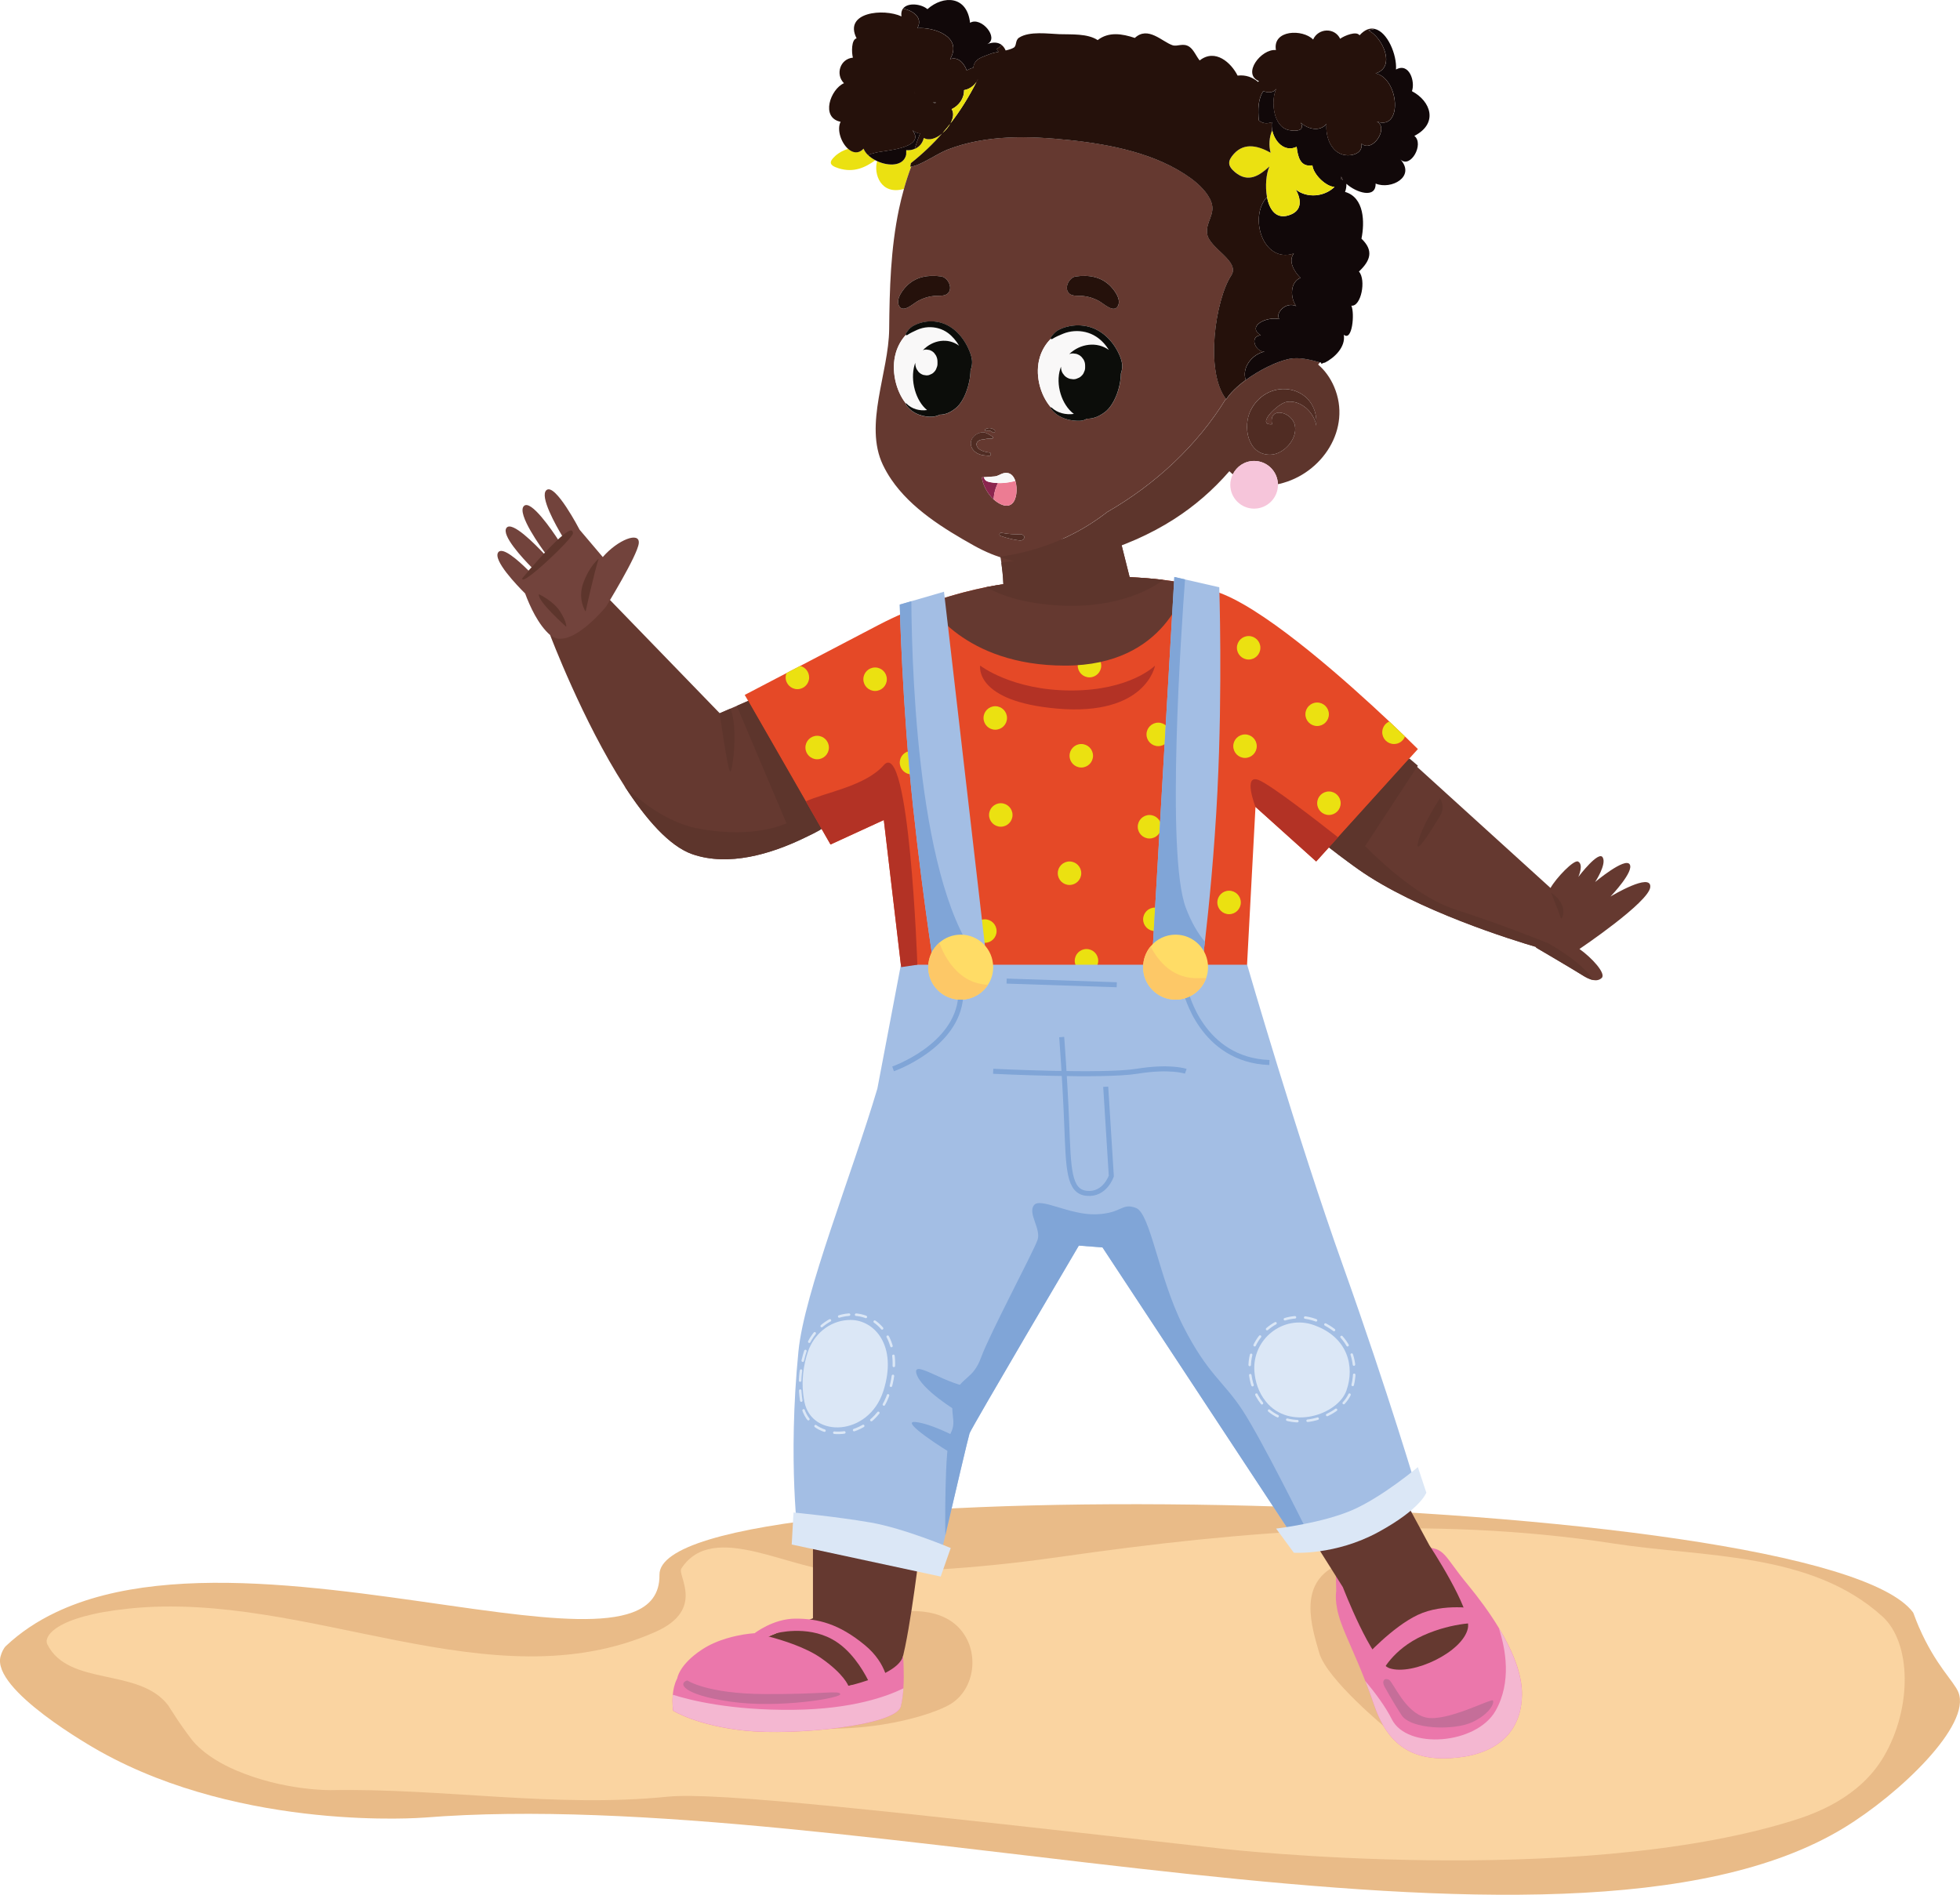 <svg width="390" height="377" viewBox="0 0 390 377" fill="none" xmlns="http://www.w3.org/2000/svg">
<g clip-path="url(#clip0_8_1882)">
<path d="M84.312 361.653C84.312 361.653 48.618 364.521 19.917 348.49C18.477 347.689 -1.739 336.237 0.116 329.554C0.32 328.811 0.706 327.945 1.193 327.493C4.09 324.763 7.408 322.572 11.047 320.839C34.886 309.438 72.72 317.454 99.558 320.839C110.895 322.266 120.275 322.878 125.813 320.839C129.314 319.55 131.271 317.213 131.22 313.348C130.893 291.288 362.413 296.261 380.671 320.839C380.751 320.948 381.137 322.142 381.813 323.708C385.161 331.417 388.77 334.475 389.68 336.718C392.321 343.219 377.956 356.986 366.83 363.735C310.724 397.764 169.701 354.795 84.312 361.66V361.653Z" fill="#E9BB88"/>
<path d="M356.445 362.345C313.089 375.719 243.578 367.885 243.578 367.885C176.236 360.299 142.565 356.506 132.785 357.496C110.582 359.746 88.162 355.778 65.85 356.185C65.85 356.185 56.477 356.36 46.843 352.196C41.094 349.713 38.714 346.845 38.248 346.255C37.863 345.767 36.662 344.18 35.323 342.193C34.275 340.635 33.591 339.477 33.467 339.317C27.653 331.702 13.623 335.655 9.402 327.144C8.674 325.673 10.894 321.574 25.724 320.053C61.302 316.391 97.636 339.157 130.354 324.734C140.469 320.279 134.699 313.435 135.572 312.095C141.961 302.311 157.476 312.722 168.326 312.802C182.531 312.896 196.816 311.804 210.853 309.788C247.289 304.56 284.366 301.444 320.999 307.108C339.221 309.919 360.375 308.739 374.587 321.655C380.322 326.867 380.518 339.819 374.849 349.48C370.024 357.7 361.226 360.874 356.453 362.345H356.445Z" fill="#FAD4A1"/>
<path d="M275.947 343.962C275.947 343.962 264.041 334.213 262.498 328.877C260.956 323.54 258.314 315.233 265.795 311.535C273.276 307.836 289.511 327.748 289.511 327.748C289.511 327.748 300.47 354.212 275.947 343.962Z" fill="#E9BB88"/>
<path d="M145.556 340.27C145.556 340.27 166.987 323.962 172.736 322.062C178.485 320.162 186.555 319.354 190.827 323.911C195.098 328.469 194.014 336.07 189.175 339.04C184.335 342.01 163.712 347.747 145.556 340.263V340.27Z" fill="#E9BB88"/>
<path d="M302.835 337.264C302.719 344.515 298.011 348.862 290.035 349.706C282.059 350.551 276.507 348.141 273.487 339.441C272.846 337.57 272.235 335.932 271.66 334.461C269.564 329.081 267.971 326.016 266.843 322.892C265.395 318.903 265.882 316.609 265.882 316.609L265.81 313.588C265.81 313.588 278.683 307.902 283.158 307.902C287.633 307.902 287.139 309.358 292.036 315.277C294.081 317.752 296.33 320.752 298.243 323.919C300.907 328.316 302.908 333.056 302.843 337.264H302.835Z" fill="#EB77AB"/>
<path d="M161.762 305.485V321.982L146.728 328.141L165.932 335.815C165.932 335.815 177.168 334.665 178.798 332.131C180.428 329.59 182.785 310.203 182.785 310.203L161.769 305.492L161.762 305.485Z" fill="#653930"/>
<path d="M179.693 329.43C179.416 330.791 177.932 331.942 176.149 332.866C175.53 331.199 174.351 329.197 172.081 327.326C166.914 323.06 162.744 322.062 158.305 322.062C153.866 322.062 150.177 324.945 150.155 324.967C150.155 324.967 148.656 325.033 146.604 325.477C145.971 325.615 145.287 325.783 144.574 326.001C142.965 326.481 141.219 327.195 139.647 328.236C135.113 331.228 134.757 333.944 134.757 333.944L134.706 334.046C134.196 335.043 133.964 336.186 133.869 337.22C133.709 338.945 133.934 340.387 133.934 340.387C133.934 340.387 138.643 343.372 148.343 344.369C158.029 345.367 178.23 343.372 179.227 339.564C179.511 338.487 179.664 337.213 179.751 335.939C179.962 332.699 179.685 329.445 179.685 329.445L179.693 329.43ZM168.806 335.436C168.806 335.436 168.013 333.128 163.305 329.86C160.292 327.777 155.78 326.358 152.906 325.608L154.463 324.967C154.463 324.967 160.408 323.336 165.561 326.154C169.214 328.134 171.63 332.124 172.736 334.308C170.604 335.043 168.806 335.444 168.806 335.444V335.436Z" fill="#EB77AB"/>
<path d="M259.777 304.029L267.207 315.809C267.207 315.809 272.963 330.784 276.507 331.942C281.113 333.442 291.097 328.709 292.08 323.97C292.851 320.235 284.417 307.472 284.417 307.472L278.435 296.414L259.777 304.029Z" fill="#653930"/>
<path d="M271.551 329.772C271.551 329.772 276.994 323.73 282.125 321.312C287.255 318.895 293.775 320.104 293.775 320.104L294.743 322.885C294.743 322.885 289.307 322.645 283.151 325.426C276.994 328.207 274.935 332.794 274.935 332.794L271.551 329.772Z" fill="#EB77AB"/>
<path d="M314.26 188.81C316.669 190.491 319.66 193.717 318.699 194.597C318.234 195.02 317.659 195.122 317.011 195.005C316.327 194.881 315.556 194.488 314.755 193.971C313.191 192.974 305.644 188.547 305.644 188.547L305.688 188.431C301.183 187.113 281.885 181.165 270.314 172.997C268.859 171.97 267.512 170.98 266.283 170.048H266.275C256.357 162.506 253.38 157.955 253.38 157.955L275.735 146.918L308.519 176.68C309.661 174.664 313.154 171.024 313.991 171.417C315.148 171.97 314.144 174.285 314.057 174.482C314.268 174.205 318.073 169.247 318.896 170.579C319.747 171.948 317.397 175.494 317.397 175.494C317.397 175.494 323.335 170.521 324.274 171.977C325.183 173.39 320.715 178.107 320.46 178.384C320.781 178.187 328.574 173.543 328.371 176.484C328.174 179.476 314.268 188.831 314.268 188.831L314.26 188.81Z" fill="#653930"/>
<path d="M169.221 161.246C169.221 161.246 165.342 164.18 159.804 166.837C153.502 169.851 145.068 172.48 137.791 169.968C133.192 168.388 128.484 162.928 124.256 156.39C115.931 143.489 109.469 126.358 109.469 126.358L120.596 118.576L143.213 141.917L154.048 137.206L169.228 161.246H169.221Z" fill="#653930"/>
<path d="M282.125 149.051L266.239 166.604L261.894 171.409L249.815 160.547L247.369 206.348H180.952L179.314 192.435L175.865 163.161L165.262 168.031L160.343 159.455L148.183 138.269C148.183 138.269 151.523 136.529 156.501 133.923C157.352 133.464 158.262 132.991 159.208 132.51C159.208 132.51 159.208 132.503 159.215 132.51C163.8 130.101 169.33 127.21 174.817 124.349C178.259 122.558 181.614 121.146 184.707 120.046C184.707 120.046 184.743 120.032 184.816 120.003C184.881 119.981 184.939 119.952 185.005 119.937C185.049 119.93 185.092 119.915 185.129 119.893C185.231 119.85 185.332 119.821 185.427 119.784C185.565 119.741 185.711 119.682 185.893 119.631C194.058 116.843 200.09 116.195 200.09 116.195C200.09 116.195 220.401 112.999 236.032 116.1C238.732 116.632 241.293 117.36 243.585 118.314C253.082 122.289 268.255 135.845 276.449 143.562C277.657 144.698 278.704 145.702 279.57 146.54C281.193 148.105 282.139 149.051 282.139 149.051H282.125Z" fill="#E54927"/>
<path d="M161.005 134.782C161.005 136.078 159.957 137.126 158.669 137.126C157.381 137.126 156.326 136.078 156.326 134.782C156.326 134.476 156.384 134.192 156.493 133.915C157.345 133.457 158.254 132.983 159.2 132.503C159.2 132.503 159.2 132.496 159.208 132.503C160.234 132.743 160.998 133.668 160.998 134.782H161.005Z" fill="#EBE111"/>
<path d="M164.935 148.738C164.935 150.034 163.887 151.075 162.599 151.075C161.311 151.075 160.263 150.027 160.263 148.738C160.263 147.45 161.311 146.401 162.599 146.401C163.887 146.401 164.935 147.45 164.935 148.738Z" fill="#EBE111"/>
<path d="M174.126 137.483C175.416 137.483 176.462 136.437 176.462 135.146C176.462 133.855 175.416 132.809 174.126 132.809C172.836 132.809 171.79 133.855 171.79 135.146C171.79 136.437 172.836 137.483 174.126 137.483Z" fill="#EBE111"/>
<path d="M181.374 154.075C182.664 154.075 183.71 153.029 183.71 151.738C183.71 150.447 182.664 149.401 181.374 149.401C180.084 149.401 179.038 150.447 179.038 151.738C179.038 153.029 180.084 154.075 181.374 154.075Z" fill="#EBE111"/>
<path d="M198.038 145.193C199.328 145.193 200.374 144.146 200.374 142.856C200.374 141.565 199.328 140.519 198.038 140.519C196.748 140.519 195.702 141.565 195.702 142.856C195.702 144.146 196.748 145.193 198.038 145.193Z" fill="#EBE111"/>
<path d="M201.473 162.156C201.473 163.452 200.425 164.493 199.137 164.493C197.849 164.493 196.801 163.445 196.801 162.156C196.801 160.867 197.849 159.819 199.137 159.819C200.425 159.819 201.473 160.867 201.473 162.156Z" fill="#EBE111"/>
<path d="M215.154 152.713C216.444 152.713 217.49 151.667 217.49 150.376C217.49 149.086 216.444 148.039 215.154 148.039C213.864 148.039 212.818 149.086 212.818 150.376C212.818 151.667 213.864 152.713 215.154 152.713Z" fill="#EBE111"/>
<path d="M216.784 134.775C218.074 134.775 219.12 133.728 219.12 132.438C219.12 131.147 218.074 130.101 216.784 130.101C215.494 130.101 214.448 131.147 214.448 132.438C214.448 133.728 215.494 134.775 216.784 134.775Z" fill="#EBE111"/>
<path d="M232.801 146.125C232.801 147.421 231.753 148.462 230.465 148.462C229.177 148.462 228.129 147.413 228.129 146.125C228.129 144.836 229.177 143.788 230.465 143.788C231.753 143.788 232.801 144.836 232.801 146.125Z" fill="#EBE111"/>
<path d="M231.061 164.5C231.061 165.796 230.014 166.837 228.726 166.837C227.437 166.837 226.39 165.789 226.39 164.5C226.39 163.212 227.437 162.163 228.726 162.163C230.014 162.163 231.061 163.212 231.061 164.5Z" fill="#EBE111"/>
<path d="M212.811 176.083C214.101 176.083 215.147 175.037 215.147 173.746C215.147 172.456 214.101 171.409 212.811 171.409C211.52 171.409 210.475 172.456 210.475 173.746C210.475 175.037 211.52 176.083 212.811 176.083Z" fill="#EBE111"/>
<path d="M198.3 185.257C198.3 186.553 197.252 187.594 195.964 187.594C194.676 187.594 193.628 186.545 193.628 185.257C193.628 183.968 194.676 182.92 195.964 182.92C197.252 182.92 198.3 183.968 198.3 185.257Z" fill="#EBE111"/>
<path d="M216.187 193.505C217.477 193.505 218.523 192.459 218.523 191.168C218.523 189.878 217.477 188.831 216.187 188.831C214.897 188.831 213.851 189.878 213.851 191.168C213.851 192.459 214.897 193.505 216.187 193.505Z" fill="#EBE111"/>
<path d="M232.131 182.92C232.131 184.215 231.083 185.257 229.795 185.257C228.507 185.257 227.459 184.208 227.459 182.92C227.459 181.631 228.507 180.583 229.795 180.583C231.083 180.583 232.131 181.631 232.131 182.92Z" fill="#EBE111"/>
<path d="M244.56 181.9C245.851 181.9 246.896 180.854 246.896 179.563C246.896 178.273 245.851 177.226 244.56 177.226C243.27 177.226 242.224 178.273 242.224 179.563C242.224 180.854 243.27 181.9 244.56 181.9Z" fill="#EBE111"/>
<path d="M247.733 150.806C249.023 150.806 250.069 149.76 250.069 148.469C250.069 147.178 249.023 146.132 247.733 146.132C246.443 146.132 245.397 147.178 245.397 148.469C245.397 149.76 246.443 150.806 247.733 150.806Z" fill="#EBE111"/>
<path d="M248.454 131.229C249.744 131.229 250.79 130.183 250.79 128.892C250.79 127.601 249.744 126.555 248.454 126.555C247.164 126.555 246.118 127.601 246.118 128.892C246.118 130.183 247.164 131.229 248.454 131.229Z" fill="#EBE111"/>
<path d="M262.084 144.457C263.374 144.457 264.42 143.411 264.42 142.12C264.42 140.83 263.374 139.783 262.084 139.783C260.794 139.783 259.748 140.83 259.748 142.12C259.748 143.411 260.794 144.457 262.084 144.457Z" fill="#EBE111"/>
<path d="M264.427 162.156C265.717 162.156 266.763 161.11 266.763 159.819C266.763 158.528 265.717 157.482 264.427 157.482C263.137 157.482 262.091 158.528 262.091 159.819C262.091 161.11 263.137 162.156 264.427 162.156Z" fill="#EBE111"/>
<path d="M279.556 146.54C279.228 147.421 278.384 148.039 277.38 148.039C276.085 148.039 275.037 146.991 275.037 145.695C275.037 144.749 275.612 143.919 276.434 143.562C277.642 144.698 278.69 145.702 279.556 146.54Z" fill="#EBE111"/>
<path d="M236.024 116.093C235.923 116.552 232.255 132.438 211.945 132.438C191.634 132.438 184.707 120.039 184.707 120.039C184.707 120.039 184.743 120.024 184.816 119.995C184.859 119.981 184.925 119.959 185.005 119.93C185.049 119.923 185.092 119.908 185.129 119.886C185.216 119.85 185.318 119.821 185.427 119.777C185.565 119.733 185.711 119.675 185.893 119.624C190.084 118.197 193.708 117.331 196.241 116.821C197.893 116.493 199.072 116.319 199.654 116.246C199.588 114.564 199.406 113.079 199.253 111.965C199.064 110.669 198.89 109.876 198.89 109.876C198.89 109.876 222.256 104.073 222.838 106.971C222.904 107.298 223.028 107.801 223.166 108.427C223.544 109.992 224.141 112.351 224.774 114.841C226.986 114.935 229.22 115.103 231.411 115.372C232.975 115.562 234.525 115.795 236.017 116.093H236.024Z" fill="#653930"/>
<path d="M231.411 115.38C230.836 115.853 223.821 121.451 209.827 120.41C203.227 119.922 198.941 118.372 196.233 116.821C197.885 116.493 199.064 116.319 199.646 116.246C199.581 114.564 199.399 113.079 199.246 111.965L223.166 108.427C223.544 109.992 224.141 112.351 224.774 114.841C226.986 114.935 229.22 115.103 231.411 115.372V115.38Z" fill="#5D352C"/>
<path d="M282.125 297.142L258.78 308.018L256.844 305.084L219.375 248.203L214.666 247.839C214.666 247.839 193.286 284.095 192.922 285.187C192.682 285.901 189.946 297.564 188.098 305.485C187.137 309.62 186.409 312.736 186.409 312.736L158.873 306.57C158.873 306.57 156.69 290.982 158.873 268.872C160.015 257.223 169.534 233.598 174.577 216.606L179.263 191.955H248.155C248.155 191.955 258.154 226.456 267.221 251.836C276.274 277.215 282.147 297.149 282.147 297.149L282.125 297.142Z" fill="#A3BEE4"/>
<path d="M196.663 194.001L186.278 195.209C186.278 195.209 183.862 180.714 181.687 160.547C179.511 140.381 179.03 120.294 179.03 120.294L181.337 119.624L187.836 117.739L196.539 192.952L196.656 194.001H196.663Z" fill="#A3BEE4"/>
<path d="M242.261 157.198C241.635 169.669 240.522 180.728 239.75 187.397C239.277 191.562 238.935 194 238.935 194L232.568 194.117L229.053 194.182L229.169 192.18L233.667 114.804L235.799 115.292L242.61 116.85C242.61 116.85 243.272 136.937 242.254 157.198H242.261Z" fill="#A3BEE4"/>
<path d="M119.941 110.837L115.327 105.398C115.327 105.398 110.488 96.057 108.741 97.513C107.286 98.715 110.692 104.685 111.899 106.694L111.128 107.48C109.898 105.602 105.641 99.326 104.251 100.68C102.723 102.173 107.897 109.249 108.545 110.116L108.363 110.298C106.551 108.354 101.857 103.563 100.78 105.034C99.718 106.476 103.96 111.04 105.801 112.911L105.175 113.545C103.021 111.397 99.987 108.747 99.143 109.89C98.015 111.426 102.883 116.486 104.491 118.088C105.445 120.665 107.126 124.342 109.469 126.358C113.333 129.678 120.581 120.709 120.581 120.709C120.581 120.709 126.832 110.56 127.101 108.114C127.371 105.668 122.932 107.386 119.948 110.829L119.941 110.837Z" fill="#72433C"/>
<path d="M143.205 141.924C143.205 141.924 144.85 153.798 145.33 153.543C145.811 153.289 146.902 144.669 145.33 140.999L143.205 141.924Z" fill="#5D352C"/>
<path d="M286.527 158.836C286.527 158.836 282.787 164.435 282.125 167.798C281.63 170.274 284.846 165.163 286.571 162.302C287.219 161.231 287.197 159.892 286.527 158.836Z" fill="#5D352C"/>
<path d="M119.126 111.172C119.126 111.172 117.372 112.504 116.106 115.882C114.839 119.267 116.528 121.685 116.528 121.685C116.528 121.685 118.216 113.887 119.126 111.172Z" fill="#5D352C"/>
<path d="M103.909 115.096C103.909 115.096 106.507 111.892 109.462 108.871C112.423 105.85 114.01 104.794 114.003 106.119C114.003 107.087 103.72 116.901 103.902 115.088L103.909 115.096Z" fill="#5D352C"/>
<path d="M107.228 118.241C107.228 118.241 110.066 119.508 111.456 121.684C112.846 123.861 112.664 124.706 112.664 124.706C112.664 124.706 106.864 119.573 107.228 118.241Z" fill="#5D352C"/>
<path d="M163.472 164.923L148.86 139.463L146.604 140.446L156.501 163.823C154.077 164.857 148.452 166.517 139.341 164.944C133.374 163.911 128.12 160.096 124.249 156.39C128.477 162.928 133.185 168.381 137.784 169.968C144.945 172.436 153.226 169.932 159.484 166.983C160.976 166.299 163.166 165.265 163.465 164.923H163.472Z" fill="#5D352C"/>
<path d="M308.148 187.725C308.148 187.725 299.328 184.099 289.547 180.961C282.649 178.741 275.335 172.086 271.624 168.352L282.125 152.349L280.444 150.915L264.434 168.606L266.232 169.961C266.232 169.961 266.246 169.99 266.275 170.026H266.283C267.119 170.667 268.022 171.337 268.953 172.014L269.135 172.152C269.528 172.429 269.907 172.705 270.307 172.989C281.885 181.158 301.176 187.106 305.681 188.424L305.637 188.54C305.637 188.54 313.19 192.967 314.748 193.964C315.548 194.481 316.32 194.867 317.004 194.998C314.981 191.51 308.14 187.725 308.14 187.725H308.148Z" fill="#5D352C"/>
<path d="M308.635 177.627C308.635 177.627 310.447 182.097 310.571 182.701C310.694 183.306 312.441 180.161 308.635 177.627Z" fill="#5D352C"/>
<path d="M182.538 191.955L179.307 192.435L175.858 163.161L165.255 168.031L160.336 159.455C164.149 157.671 172.154 156.448 175.836 152.255C180.952 146.409 182.538 191.955 182.538 191.955Z" fill="#B33225"/>
<path d="M266.239 166.604L261.894 171.409L249.815 160.547C249.815 160.547 247.217 153.893 250.484 155.218C252.929 156.222 261.924 163.197 266.246 166.604H266.239Z" fill="#B33225"/>
<path d="M195.04 132.438C195.04 132.438 201.378 137.388 213.16 137.388C224.942 137.388 229.824 132.438 229.824 132.438C229.824 132.438 228.071 142.528 210.358 140.992C193.781 139.558 195.033 132.438 195.033 132.438H195.04Z" fill="#B33225"/>
<path d="M168.559 262.662C164.949 262.931 161.944 265.508 160.772 268.93C159.979 271.245 159.244 274.827 160.066 278.948C161.515 286.199 172.867 285.835 175.77 276.771C178.667 267.707 173.958 262.633 169.25 262.633C169.017 262.633 168.784 262.64 168.559 262.654V262.662Z" fill="#DBE7F6"/>
<path d="M168.944 261.577C164.971 261.868 161.653 264.715 160.365 268.486C159.492 271.042 158.684 274.98 159.586 279.523C161.18 287.51 173.689 287.109 176.884 277.128C180.078 267.146 174.89 261.555 169.701 261.555C169.439 261.555 169.185 261.562 168.944 261.584V261.577Z" stroke="#DBE7F6" stroke-width="0.5" stroke-linecap="round" stroke-linejoin="round" stroke-dasharray="2 2"/>
<path d="M177.706 212.675C177.706 212.675 190.368 208.263 191.161 198.354" stroke="#80A5D7" stroke-miterlimit="10"/>
<path d="M196.663 194L186.278 195.209C186.278 195.209 183.862 180.714 181.687 160.547C179.511 140.38 179.03 120.294 179.03 120.294L181.337 119.624C181.461 136.027 183.076 180.372 196.539 192.952L196.656 194H196.663Z" fill="#80A5D7"/>
<path d="M239.75 187.39C239.277 191.554 238.935 193.993 238.935 193.993L232.568 194.11L229.169 192.173L233.667 114.797L235.799 115.285C235.071 124.939 231.978 169.997 235.937 180.568C237.051 183.553 238.39 185.759 239.75 187.383V187.39Z" fill="#80A5D7"/>
<path d="M235.937 197.269C235.937 197.269 239.059 210.927 252.587 211.408" stroke="#80A5D7" stroke-miterlimit="10"/>
<path d="M259.77 304.029L256.844 305.084L219.375 248.203L214.666 247.839C214.666 247.839 193.286 284.095 192.922 285.187C192.682 285.901 189.946 297.564 188.098 305.485C188.098 305.485 187.85 287.655 189.189 285.114C190.514 282.574 188.702 281.125 189.968 277.499C191.234 273.874 193.592 274.594 195.229 270.066C196.859 265.537 205.737 248.858 206.458 246.689C207.185 244.512 204.471 241.432 205.737 239.801C207.004 238.171 212.796 241.789 218.057 241.614C223.311 241.439 223.13 239.255 226.033 240.347C228.937 241.439 230.559 254.304 235.45 263.914C240.347 273.517 243.425 274.784 247.224 280.586C251.03 286.388 259.777 304.036 259.777 304.036L259.77 304.029Z" fill="#80A5D7"/>
<path d="M190.688 286.141C190.688 286.141 185.376 283.243 182.116 282.937C178.856 282.632 188.338 288.674 189.546 289.279C190.754 289.883 191.052 289.337 190.696 286.134L190.688 286.141Z" fill="#80A5D7"/>
<path d="M190.834 281.008C190.506 280.884 183.258 276.465 182.356 273.327C181.454 270.189 188.833 275.992 193.526 275.926C198.22 275.868 190.834 281.001 190.834 281.001V281.008Z" fill="#80A5D7"/>
<path d="M261.451 263.659C255.36 261.489 249.094 266.455 249.603 272.905C249.764 274.893 250.382 276.975 251.859 278.839C256.568 284.758 266.232 281.496 267.92 276.662C269.608 271.828 268.16 266.149 261.64 263.732C261.574 263.71 261.509 263.681 261.443 263.659H261.451Z" fill="#DBE7F6"/>
<path d="M261.683 262.64C255.003 260.266 248.134 265.705 248.687 272.781C248.861 274.958 249.538 277.252 251.161 279.29C256.328 285.784 266.93 282.21 268.779 276.902C270.634 271.602 269.041 265.37 261.887 262.72C261.814 262.691 261.742 262.669 261.676 262.64H261.683Z" stroke="#DBE7F6" stroke-width="0.5" stroke-linecap="round" stroke-linejoin="round" stroke-dasharray="2.04 2.04"/>
<path d="M197.623 192.435C197.623 193.731 197.245 194.932 196.59 195.937C195.44 197.721 193.439 198.9 191.161 198.9C187.596 198.9 184.699 196.01 184.699 192.435C184.699 190.499 185.551 188.766 186.897 187.579C188.039 186.582 189.524 185.97 191.161 185.97C194.727 185.97 197.623 188.861 197.623 192.435Z" fill="#FFDC66"/>
<path d="M240.376 192.435C240.376 193.207 240.238 193.942 239.998 194.627C239.103 197.116 236.716 198.9 233.921 198.9C230.356 198.9 227.459 196.01 227.459 192.435C227.459 190.863 228.027 189.421 228.944 188.307C230.13 186.88 231.92 185.97 233.914 185.97C237.48 185.97 240.376 188.861 240.376 192.435Z" fill="#FFDC66"/>
<path d="M200.294 195.209L222.213 195.937" stroke="#80A5D7" stroke-miterlimit="10"/>
<path d="M211.253 206.348C211.253 206.348 211.886 214.422 212.25 223.486C212.614 232.55 212.614 237.078 216.238 237.442C219.862 237.806 221.128 233.999 221.128 233.999L220.015 216.235" stroke="#80A5D7" stroke-miterlimit="10"/>
<path d="M197.623 213.155C197.623 213.155 219.498 214.24 226.2 213.155C232.903 212.07 235.944 213.155 235.944 213.155" stroke="#80A5D7" stroke-miterlimit="10"/>
<path d="M179.765 335.924C179.678 337.198 179.525 338.48 179.241 339.55C178.245 343.358 158.043 345.352 148.358 344.355C138.657 343.358 133.949 340.373 133.949 340.373C133.949 340.373 133.723 338.931 133.884 337.206C137.282 338.29 145.432 340.343 157.898 340.205C169.709 340.081 176.665 337.468 179.773 335.917L179.765 335.924Z" fill="#F4B7D1"/>
<path d="M302.835 337.264C302.719 344.515 298.011 348.862 290.035 349.706C282.059 350.551 276.507 348.141 273.487 339.441C272.846 337.57 272.235 335.932 271.66 334.461C273.661 336.856 275.699 339.594 276.929 342.062C279.993 348.199 293.783 347.1 297.581 340.402C300.841 334.65 299.575 328.061 298.229 323.919C300.892 328.316 302.893 333.056 302.828 337.264H302.835Z" fill="#F4B7D1"/>
<path d="M157.534 307.32L157.891 300.942C157.891 300.942 166.587 301.786 173.231 302.937C179.875 304.087 189.175 308.011 189.175 308.011L187.181 313.69L157.527 307.312L157.534 307.32Z" fill="#DBE7F6"/>
<path d="M253.919 304.145L257.448 308.95C257.448 308.95 265.693 309.496 274.207 304.873C282.721 300.25 283.813 296.989 283.813 296.989L282.125 291.914C282.125 291.914 275.117 297.826 269.135 300.44C263.153 303.061 253.919 304.145 253.919 304.145Z" fill="#DBE7F6"/>
<path d="M136.758 334.359C136.758 334.359 140.622 337.016 152.222 337.074C163.814 337.133 166.958 336.288 167.198 337.074C167.438 337.861 154.936 339.972 145.338 338.581C135.732 337.191 134.888 334.898 136.765 334.352L136.758 334.359Z" fill="#C56E99"/>
<path d="M275.481 335.567C275.481 335.567 276.987 338.349 278.865 341.246C280.735 344.144 289.431 344.348 292.997 342.644C296.562 340.94 297.407 338.764 297.043 338.341C296.679 337.919 287.801 342.695 283.697 341.727C279.592 340.758 277.235 334.716 276.39 334.235C275.546 333.755 274.862 334.446 275.488 335.567H275.481Z" fill="#C56E99"/>
<path d="M196.59 195.937C195.44 197.721 193.439 198.9 191.161 198.9C187.596 198.9 184.699 196.01 184.699 192.435C184.699 190.499 185.551 188.766 186.897 187.579C187.923 190.346 190.659 195.719 196.583 195.937H196.59Z" fill="#FDC867"/>
<path d="M239.998 194.626C239.103 197.116 236.716 198.9 233.921 198.9C230.356 198.9 227.459 196.01 227.459 192.435C227.459 190.863 228.027 189.421 228.944 188.307C230.479 191.278 233.456 194.932 238.768 194.619C239.248 194.597 239.656 194.597 239.99 194.626H239.998Z" fill="#FDC867"/>
<path d="M180.311 30.76C180.311 30.497 180.319 30.206 180.326 29.879C180.93 29.922 181.497 29.828 182 29.624C182.909 29.245 183.593 28.481 183.819 27.425C184.91 28.051 186.337 27.513 187.508 26.523C185.66 28.641 183.6 30.599 181.272 32.449C181.221 32.689 181.177 32.929 181.134 33.162C181.192 33.162 181.257 33.148 181.315 33.14C180.77 34.604 180.282 36.089 179.86 37.589C175.239 38.906 173.784 34.538 174.533 32.063C176.847 33.133 179.809 33.068 180.304 30.76H180.311Z" fill="#EBE111"/>
<path d="M171.841 29.566C172.023 30.039 172.336 30.476 172.75 30.869C173.151 31.255 173.638 31.597 174.177 31.881C172.241 33.271 169.949 34.444 166.878 33.49C164.877 32.871 164.957 32.165 166.208 31.022C166.965 30.337 167.846 29.886 168.784 29.609C169.701 30.417 170.836 30.636 171.848 29.558L171.841 29.566Z" fill="#EBE111"/>
<path d="M186.089 20.553C185.907 20.487 185.733 20.429 185.594 20.385C185.798 20.385 186.002 20.371 186.213 20.363C186.177 20.422 186.133 20.487 186.096 20.553H186.089Z" fill="#110809"/>
<path d="M198.322 9.734C198.46 9.923 198.569 10.113 198.7 10.309C198.038 10.433 197.398 10.571 196.903 10.782C195.462 11.372 193.861 11.649 193.672 13.491C193.264 13.549 192.828 13.745 192.369 14.022C191.845 12.544 190.616 11.197 189.058 11.773C191.671 7.215 185.674 5.344 182.545 5.599C183.695 3.524 181.745 2.119 179.693 1.704C180.646 0.43 183.368 0.794 184.539 1.82C187.727 -1.005 192.428 -0.859 193.024 4.536C195.229 3.211 198.904 7.594 196.445 8.773C197.674 8.307 198.606 8.431 199.268 8.904C199.05 9.239 198.744 9.523 198.329 9.734H198.322Z" fill="#110809"/>
<path d="M174.169 30.389C175.639 29.937 184.372 29.617 181.577 25.904C182 26.282 182.523 26.479 183.077 26.559C182.669 27.593 182.305 28.619 182 29.624C181.497 29.835 180.93 29.93 180.326 29.879C180.326 30.206 180.311 30.498 180.311 30.76C179.816 33.075 176.855 33.133 174.541 32.063C174.417 32.005 174.293 31.947 174.169 31.881C173.638 31.597 173.143 31.262 172.743 30.869C172.94 30.68 173.485 30.592 174.162 30.389H174.169Z" fill="#110809"/>
<path d="M209.099 112.038C209.354 112.016 209.609 111.994 209.863 111.972C209.609 112.002 209.354 112.023 209.099 112.038Z" fill="#653930"/>
<path d="M198.751 110.778C200.978 111.535 203.183 111.95 205.417 112.082C203.183 111.95 200.971 111.535 198.751 110.778Z" fill="#653930"/>
<path d="M206.691 112.118C206.974 112.118 207.265 112.118 207.549 112.111C207.258 112.111 206.974 112.118 206.691 112.118Z" fill="#653930"/>
<path d="M212.854 111.536C213.065 111.499 213.284 111.456 213.495 111.412C213.276 111.456 213.065 111.492 212.854 111.536Z" fill="#653930"/>
<path d="M210.329 111.921C210.569 111.892 210.809 111.863 211.05 111.834C210.809 111.87 210.569 111.9 210.329 111.921Z" fill="#653930"/>
<path d="M211.573 111.754C211.799 111.718 212.032 111.681 212.265 111.645C212.032 111.681 211.806 111.718 211.573 111.754Z" fill="#653930"/>
<path d="M179.867 37.589C179.496 38.914 179.161 40.253 178.878 41.6C177.218 49.507 177.007 57.457 176.927 65.502C176.84 74.144 171.87 84.467 175.668 92.476C176.156 93.495 176.716 94.47 177.349 95.395C181.272 101.176 187.792 105.202 193.781 108.551C194.931 109.191 196.073 109.745 197.209 110.211C197.725 110.422 198.235 110.604 198.744 110.778C204.944 109.948 210.948 107.946 216.413 104.576C217.781 103.731 219.083 102.821 220.342 101.853C229.89 96.371 238.251 88.595 243.927 79.349C239.729 73.831 241.846 59.641 245.004 54.792C246.845 51.968 240.645 49.427 240.216 46.558C239.852 44.141 241.912 42.663 241.038 40.217C240.369 38.331 238.491 36.569 236.905 35.426C230.137 30.541 221.012 28.736 212.869 27.877C204.726 27.018 196.27 26.763 188.549 29.762C186.489 30.563 183.149 32.951 181.315 33.141C180.77 34.604 180.282 36.089 179.86 37.589H179.867ZM197.907 85.996C197.783 86.112 197.587 86.12 197.463 85.996L197.391 85.93L197.361 85.901H197.347L197.325 85.879L197.289 85.858L197.216 85.814L197.129 85.77L197.092 85.756L196.903 85.705H196.859L196.837 85.69H196.816H196.765H196.583H196.539L196.445 85.712L196.263 85.77C196.168 85.807 196.052 85.734 196.015 85.647C195.979 85.552 196.015 85.435 196.102 85.385C196.364 85.232 196.685 85.159 196.983 85.188C197.325 85.217 197.631 85.341 197.9 85.552C198.031 85.654 198.016 85.887 197.9 85.996H197.907ZM222.445 60.864C221.609 62.422 219.564 60.333 218.574 59.83C217.555 59.313 216.573 58.993 215.43 58.884C214.615 58.811 213.407 58.993 212.782 58.425C211.624 57.377 212.694 55.258 214.026 55.011C216.864 54.61 218.996 55.2 220.583 56.569C221.543 57.406 223.202 59.474 222.453 60.871L222.445 60.864ZM209.114 81.075C206.88 78.526 205.861 74.326 206.931 70.977C207.389 69.535 208.153 68.341 209.099 67.402C209.048 67.336 209.027 67.256 209.077 67.176C209.456 66.645 209.907 66.077 210.482 65.749C211.071 65.407 211.741 65.16 212.396 64.999C213.793 64.65 215.285 64.65 216.682 65.021C219.6 65.793 221.805 68.254 222.897 70.984C223.231 71.828 223.399 72.593 223.26 73.496C223.217 73.787 223.137 74.071 223.042 74.347C222.999 77.325 221.638 80.638 219.92 81.963C218.64 82.946 217.417 83.346 216.304 83.317C216.114 83.412 215.925 83.506 215.721 83.586C215.227 83.775 214.623 83.754 214.091 83.725C212.148 83.63 210.191 82.873 209.063 81.213C209.027 81.155 209.063 81.104 209.107 81.075H209.114ZM199.261 106.01C199.959 106.148 200.658 106.243 201.371 106.286C201.72 106.308 202.077 106.316 202.426 106.316C202.608 106.316 202.79 106.308 202.979 106.301C203.088 106.301 203.198 106.294 203.3 106.323C203.445 106.367 203.547 106.461 203.663 106.556C203.947 106.796 203.794 107.189 203.554 107.379C203.19 107.655 202.696 107.502 202.273 107.444C201.917 107.393 201.553 107.328 201.204 107.247C200.491 107.087 199.785 106.883 199.093 106.629C198.715 106.49 198.86 105.944 199.261 106.024V106.01ZM195.389 94.98C195.52 94.966 195.644 94.958 195.76 94.951C196.67 94.878 197.063 94.878 197.914 94.798C198.555 94.74 199.115 94.296 199.676 94.157C199.945 94.092 200.199 94.077 200.418 94.106C202.033 94.296 202.47 96.676 202.215 98.329C201.735 101.438 199.515 100.965 197.725 99.377C196.495 98.293 195.491 96.327 195.389 94.98ZM193.475 87.226C193.817 86.666 194.414 86.258 195.055 86.098C195.324 86.032 195.608 85.981 195.877 86.047C196.088 86.098 196.299 86.193 196.503 86.287C196.852 86.447 197.179 86.666 197.5 86.884C197.66 86.993 197.616 87.277 197.398 87.27C197.107 87.27 196.816 87.27 196.525 87.292C196.386 87.306 196.335 87.314 196.19 87.343C196.001 87.379 195.819 87.459 195.629 87.467H195.433L195.346 87.474C195.229 87.496 195.12 87.518 195.011 87.561L194.967 87.576L194.814 87.656L194.683 87.736H194.669L194.618 87.794L194.509 87.903C194.509 87.903 194.494 87.918 194.487 87.918C194.487 87.918 194.487 87.918 194.48 87.933L194.392 88.078L194.356 88.144L194.327 88.238V88.267L194.312 88.377C194.312 88.399 194.312 88.486 194.312 88.493L194.349 88.646L194.378 88.748L194.451 88.894L194.538 89.032L194.625 89.148C194.793 89.338 194.953 89.462 195.171 89.578C195.71 89.869 196.335 89.964 196.932 90.066C197.281 90.124 197.201 90.699 196.852 90.685C196.19 90.656 195.491 90.626 194.865 90.386C194.261 90.153 193.708 89.745 193.41 89.156C193.097 88.537 193.097 87.816 193.461 87.226H193.475ZM178.252 70.205C178.674 68.771 179.373 67.577 180.246 66.638C180.195 66.572 180.173 66.485 180.224 66.404C180.566 65.873 180.981 65.298 181.527 64.963C182.08 64.628 182.705 64.373 183.331 64.206C184.641 63.856 186.06 63.871 187.363 64.264C190.143 65.109 192.129 67.657 193.075 70.314C193.374 71.159 193.519 71.916 193.366 72.804C193.315 73.11 193.221 73.408 193.119 73.692C193.046 76.633 191.809 79.873 190.244 81.176C189.095 82.137 187.996 82.538 186.984 82.531C186.366 82.858 185.653 82.967 184.932 82.938C183.069 82.858 181.228 82.065 180.231 80.427C180.195 80.368 180.231 80.317 180.275 80.288C178.215 77.733 177.277 73.539 178.266 70.19L178.252 70.205ZM180.755 56.562C182.334 55.193 184.474 54.603 187.312 55.004C188.643 55.251 189.72 57.37 188.556 58.418C187.923 58.993 186.722 58.804 185.907 58.877C184.765 58.978 183.782 59.306 182.764 59.823C181.774 60.325 179.722 62.415 178.892 60.857C178.143 59.459 179.802 57.391 180.762 56.554L180.755 56.562Z" fill="#653930"/>
<path d="M214.171 111.266C214.361 111.223 214.557 111.186 214.746 111.135C214.55 111.179 214.361 111.223 214.171 111.266Z" fill="#653930"/>
<path d="M215.576 110.939C215.729 110.902 215.882 110.866 216.034 110.822C215.882 110.866 215.729 110.895 215.576 110.939Z" fill="#653930"/>
<path d="M233.63 103.287C237.698 100.673 241.337 97.535 244.619 93.757C244.837 93.983 245.07 94.179 245.303 94.383C246.074 92.811 247.675 91.718 249.545 91.718C252.114 91.718 254.203 93.772 254.275 96.327C254.399 96.305 254.516 96.29 254.639 96.261C263.044 94.296 269.062 85.304 265.446 76.917C264.718 75.221 263.634 73.692 262.28 72.542C262.397 72.396 262.513 72.243 262.629 72.098C260.825 71.595 258.532 70.998 256.575 71.399C254.043 71.916 250.622 73.612 247.893 75.614C246.212 76.852 244.801 78.199 244.007 79.466C243.986 79.436 243.964 79.4 243.935 79.364C238.259 88.61 229.897 96.385 220.35 101.867C219.098 102.836 217.788 103.746 216.42 104.59C210.948 107.961 204.944 109.963 198.751 110.793C200.978 111.55 203.183 111.965 205.417 112.096C205.446 112.096 205.468 112.096 205.497 112.096C205.81 112.111 206.13 112.125 206.443 112.125C206.523 112.125 206.603 112.125 206.683 112.125C206.967 112.125 207.258 112.125 207.542 112.118C207.651 112.118 207.768 112.118 207.877 112.111C208.146 112.103 208.415 112.089 208.685 112.074C208.823 112.067 208.954 112.06 209.092 112.045C209.347 112.023 209.601 112.002 209.856 111.98C210.009 111.965 210.169 111.943 210.329 111.929C210.569 111.9 210.809 111.871 211.05 111.841C211.224 111.82 211.399 111.79 211.574 111.761C211.799 111.725 212.032 111.688 212.265 111.652C212.461 111.616 212.658 111.579 212.854 111.543C213.065 111.506 213.284 111.463 213.495 111.419C213.582 111.405 213.662 111.383 213.749 111.368C213.888 111.339 214.033 111.303 214.171 111.274C214.361 111.23 214.557 111.193 214.746 111.142C215.016 111.077 215.292 111.011 215.569 110.939C215.721 110.902 215.874 110.866 216.027 110.822C216.456 110.706 216.893 110.589 217.337 110.465C223.457 108.704 228.842 106.359 233.63 103.287ZM248.883 81.577C252.42 74.733 262.448 76.677 261.916 84.7C261.545 82.21 258.955 79.509 256.029 79.961C254.297 80.23 249.778 84.642 253.111 84.416C252.362 80.761 257.15 81.875 257.666 84.707C258.169 87.474 255.338 90.474 252.704 90.474C248.148 90.474 247.26 84.729 248.89 81.584L248.883 81.577Z" fill="#5D352C"/>
<path d="M261.916 84.7C261.545 82.21 258.955 79.509 256.029 79.96C254.297 80.23 249.778 84.642 253.111 84.416C252.362 80.761 257.15 81.875 257.666 84.707C258.169 87.474 255.338 90.473 252.704 90.473C248.148 90.473 247.26 84.729 248.89 81.584C252.427 74.74 262.455 76.684 261.924 84.707L261.916 84.7Z" fill="#502C23"/>
<path d="M206.931 70.976C207.389 69.535 208.153 68.341 209.099 67.402C209.165 67.482 209.274 67.525 209.369 67.467C210.038 67.045 210.809 66.71 211.544 66.412C212.243 66.128 212.993 65.96 213.742 65.902C215.285 65.793 216.828 66.142 218.123 66.987C219.156 67.657 220.008 68.588 220.663 69.637C218.305 67.933 214.95 68.348 212.774 70.46C213.014 70.365 213.262 70.321 213.531 70.329C213.742 70.358 213.953 70.387 214.171 70.416C214.579 70.532 214.928 70.736 215.227 71.035C215.35 71.195 215.474 71.355 215.605 71.522C215.823 71.894 215.932 72.302 215.932 72.731V73.073C215.947 73.401 215.874 73.714 215.729 73.998C215.634 74.296 215.467 74.551 215.234 74.769C215.016 75.002 214.761 75.17 214.462 75.265C214.179 75.418 213.866 75.483 213.538 75.468C213.327 75.439 213.116 75.41 212.898 75.381C212.49 75.265 212.141 75.061 211.843 74.762C211.719 74.602 211.595 74.442 211.464 74.274C211.246 73.903 211.137 73.495 211.137 73.066V72.957C211.086 73.095 211.028 73.241 210.984 73.386C209.987 76.51 211.253 80.557 213.691 82.37C212.105 82.567 210.446 82.21 209.252 81.089C209.216 81.052 209.165 81.06 209.128 81.082C206.894 78.534 205.876 74.333 206.945 70.984L206.931 70.976Z" fill="#F9F8F8"/>
<path d="M209.238 81.082C210.431 82.21 212.083 82.567 213.677 82.363C211.246 80.55 209.98 76.502 210.969 73.379C211.013 73.234 211.071 73.088 211.122 72.95V73.059C211.122 73.488 211.231 73.896 211.45 74.267C211.573 74.427 211.697 74.588 211.828 74.755C212.127 75.054 212.483 75.257 212.883 75.374C213.094 75.403 213.305 75.432 213.524 75.461C213.851 75.476 214.164 75.403 214.448 75.257C214.746 75.163 215.001 74.995 215.219 74.762C215.452 74.544 215.62 74.289 215.714 73.991C215.867 73.707 215.932 73.394 215.918 73.066V72.724C215.918 72.294 215.809 71.887 215.59 71.515C215.467 71.355 215.343 71.195 215.212 71.028C214.914 70.729 214.557 70.525 214.157 70.409C213.946 70.38 213.735 70.35 213.516 70.321C213.247 70.314 213 70.358 212.76 70.452C214.935 68.341 218.29 67.926 220.648 69.63C219.993 68.581 219.142 67.649 218.108 66.98C216.806 66.135 215.263 65.786 213.728 65.895C212.978 65.946 212.228 66.121 211.53 66.404C210.795 66.703 210.023 67.031 209.354 67.46C209.259 67.518 209.15 67.475 209.085 67.395C209.034 67.329 209.012 67.249 209.063 67.169C209.441 66.638 209.892 66.07 210.467 65.742C211.057 65.4 211.726 65.152 212.381 64.992C213.778 64.643 215.27 64.643 216.667 65.014C219.586 65.786 221.79 68.246 222.882 70.977C223.217 71.821 223.384 72.585 223.246 73.488C223.202 73.779 223.122 74.063 223.028 74.34C222.984 77.318 221.623 80.63 219.906 81.955C218.625 82.938 217.402 83.339 216.289 83.309C216.1 83.404 215.911 83.499 215.707 83.579C215.212 83.768 214.608 83.746 214.077 83.717C212.134 83.623 210.176 82.865 209.048 81.206C209.012 81.147 209.048 81.096 209.092 81.067C209.128 81.045 209.179 81.045 209.216 81.075L209.238 81.082Z" fill="#0C0D0A"/>
<path d="M180.508 66.688C181.119 66.273 181.81 65.96 182.48 65.655C183.149 65.341 183.899 65.167 184.641 65.123C186.075 65.043 187.494 65.429 188.651 66.288C189.539 66.943 190.266 67.831 190.834 68.8C188.665 67.176 185.624 67.606 183.637 69.695C183.855 69.601 184.088 69.557 184.335 69.564C184.532 69.593 184.728 69.622 184.925 69.651C185.296 69.768 185.624 69.972 185.9 70.27C186.016 70.43 186.133 70.591 186.242 70.758C186.446 71.129 186.54 71.537 186.54 71.967V72.309C186.555 72.636 186.489 72.95 186.351 73.234C186.264 73.532 186.111 73.787 185.893 74.005C185.689 74.238 185.456 74.406 185.18 74.5C184.918 74.653 184.634 74.719 184.328 74.704C184.132 74.675 183.935 74.646 183.739 74.617C183.368 74.5 183.04 74.296 182.764 73.998C182.647 73.838 182.531 73.678 182.422 73.51C182.218 73.139 182.123 72.731 182.123 72.302V72.192C182.072 72.331 182.021 72.476 181.978 72.622C181.061 75.745 182.225 79.793 184.466 81.606C182.982 81.802 181.468 81.417 180.384 80.325C180.348 80.288 180.304 80.295 180.26 80.31C178.201 77.755 177.262 73.561 178.252 70.212C178.674 68.778 179.373 67.584 180.246 66.645C180.311 66.725 180.413 66.761 180.508 66.703V66.688Z" fill="#F9F8F8"/>
<path d="M180.384 80.31C181.468 81.402 182.982 81.788 184.466 81.591C182.225 79.778 181.061 75.731 181.978 72.607C182.021 72.462 182.072 72.316 182.123 72.178V72.287C182.123 72.716 182.225 73.124 182.422 73.496C182.538 73.656 182.654 73.816 182.764 73.983C183.04 74.282 183.368 74.486 183.739 74.602C183.935 74.631 184.132 74.66 184.328 74.689C184.634 74.704 184.918 74.631 185.18 74.486C185.456 74.391 185.689 74.224 185.893 73.99C186.111 73.772 186.264 73.517 186.351 73.219C186.489 72.935 186.555 72.622 186.54 72.294V71.952C186.54 71.522 186.439 71.115 186.242 70.743C186.126 70.583 186.009 70.423 185.9 70.256C185.624 69.957 185.296 69.753 184.925 69.637C184.728 69.608 184.532 69.579 184.335 69.549C184.088 69.542 183.855 69.586 183.637 69.68C185.616 67.598 188.658 67.162 190.834 68.785C190.266 67.817 189.539 66.936 188.651 66.273C187.494 65.414 186.075 65.028 184.641 65.109C183.906 65.152 183.157 65.334 182.48 65.64C181.81 65.946 181.119 66.259 180.508 66.674C180.413 66.739 180.311 66.696 180.246 66.615C180.195 66.55 180.173 66.463 180.224 66.382C180.566 65.851 180.981 65.276 181.527 64.941C182.08 64.606 182.705 64.351 183.331 64.184C184.641 63.834 186.06 63.849 187.363 64.242C190.143 65.087 192.129 67.635 193.075 70.292C193.374 71.137 193.519 71.894 193.366 72.782C193.315 73.088 193.221 73.386 193.119 73.67C193.046 76.612 191.809 79.851 190.244 81.154C189.095 82.115 187.996 82.516 186.984 82.509C186.366 82.836 185.653 82.945 184.932 82.916C183.069 82.836 181.228 82.043 180.231 80.405C180.195 80.346 180.231 80.295 180.275 80.266C180.311 80.244 180.355 80.244 180.399 80.281L180.384 80.31Z" fill="#0C0D0A"/>
<path d="M218.567 59.83C217.548 59.313 216.566 58.993 215.423 58.884C214.608 58.811 213.4 58.993 212.774 58.425C211.617 57.377 212.687 55.258 214.019 55.011C216.857 54.61 218.989 55.2 220.575 56.569C221.536 57.406 223.195 59.474 222.445 60.871C221.609 62.429 219.564 60.34 218.574 59.838L218.567 59.83Z" fill="#25110B"/>
<path d="M180.755 56.561C182.334 55.193 184.474 54.603 187.312 55.003C188.643 55.251 189.72 57.37 188.556 58.418C187.923 58.993 186.722 58.804 185.907 58.877C184.765 58.978 183.782 59.306 182.764 59.823C181.774 60.325 179.722 62.415 178.892 60.857C178.143 59.459 179.802 57.391 180.762 56.554L180.755 56.561Z" fill="#25110B"/>
<path d="M199.261 106.01C199.959 106.148 200.658 106.243 201.371 106.286C201.72 106.308 202.077 106.316 202.426 106.316C202.608 106.316 202.79 106.308 202.979 106.301C203.088 106.301 203.198 106.294 203.3 106.323C203.445 106.366 203.547 106.461 203.663 106.556C203.947 106.796 203.794 107.189 203.554 107.378C203.19 107.655 202.696 107.502 202.273 107.444C201.917 107.393 201.553 107.328 201.204 107.247C200.491 107.087 199.785 106.883 199.093 106.629C198.715 106.49 198.861 105.944 199.261 106.024V106.01Z" fill="#502C23"/>
<path d="M195.047 86.091C195.317 86.025 195.6 85.974 195.87 86.04C196.081 86.091 196.292 86.185 196.495 86.28C196.845 86.44 197.172 86.659 197.492 86.877C197.653 86.986 197.609 87.27 197.391 87.263C197.099 87.263 196.808 87.263 196.517 87.285C196.379 87.299 196.328 87.306 196.183 87.336C195.993 87.372 195.811 87.452 195.622 87.459H195.426L195.338 87.467C195.222 87.489 195.113 87.51 195.004 87.554L194.96 87.569L194.807 87.649L194.676 87.729H194.662L194.611 87.787L194.502 87.896C194.502 87.896 194.487 87.911 194.48 87.911C194.48 87.911 194.48 87.911 194.472 87.925L194.385 88.071L194.349 88.136L194.32 88.231V88.26L194.305 88.37C194.305 88.391 194.305 88.479 194.305 88.486L194.341 88.639L194.371 88.741L194.443 88.886L194.531 89.025L194.618 89.141C194.785 89.331 194.945 89.454 195.164 89.571C195.702 89.862 196.328 89.957 196.925 90.058C197.274 90.117 197.194 90.692 196.845 90.677C196.183 90.648 195.484 90.619 194.858 90.379C194.254 90.146 193.701 89.738 193.403 89.148C193.09 88.53 193.09 87.809 193.454 87.219C193.796 86.659 194.392 86.251 195.033 86.091H195.047Z" fill="#502C23"/>
<path d="M197.471 85.996L197.398 85.93L197.369 85.901H197.354L197.332 85.88L197.296 85.858L197.223 85.814L197.136 85.77L197.099 85.756L196.91 85.705H196.867L196.845 85.69H196.823H196.772H196.59H196.546L196.452 85.712L196.27 85.77C196.175 85.807 196.059 85.734 196.022 85.647C195.986 85.552 196.022 85.436 196.11 85.385C196.372 85.232 196.692 85.159 196.99 85.188C197.332 85.217 197.638 85.341 197.907 85.552C198.038 85.654 198.024 85.887 197.907 85.996C197.783 86.113 197.587 86.12 197.463 85.996H197.471Z" fill="#502C23"/>
<path d="M266.872 35.667C266.879 35.543 266.894 35.412 266.886 35.273C266.894 35.252 266.908 35.23 266.916 35.208C266.974 35.405 267.083 35.601 267.221 35.798C267.105 35.754 266.988 35.703 266.872 35.667Z" fill="#25110B"/>
<path d="M262.622 72.083C262.702 72.105 262.782 72.127 262.862 72.149C262.899 72.651 263.146 72.156 263.612 72.163C265.533 71.188 267.782 69.055 267.389 66.608C269.091 68.006 269.579 62.342 268.895 60.821C270.823 61.053 271.886 55.702 270.401 54.028C272.759 51.807 273.341 49.82 270.903 47.49C271.566 44.243 271.486 39.278 267.636 38.186C267.84 37.669 267.92 37.123 267.905 36.57C269.848 38.331 273.8 39.598 273.72 36.526C276.812 37.807 281.717 35.164 278.675 31.743C280.655 33.621 283.449 28.627 281.426 27.04C286.251 24.564 284.715 20.116 280.946 18.143C281.637 16.257 280.415 12.362 277.773 13.833C277.984 10.964 276.099 6.32 273.531 5.752L272.315 6.057C275.19 7.514 277.788 13.411 273.727 14.597C278.413 15.631 279.199 26.1 273.938 24.178C276.456 25.343 273.174 30.498 270.918 28.59C271.165 30.265 269.55 30.942 268.145 30.905C264.973 30.818 263.699 27.309 263.954 24.644C262.615 26.326 260.126 25.664 258.845 24.411C259.69 26.049 257.907 26.173 256.466 25.889C253.315 25.263 252.82 19.941 253.97 17.677C253.417 18.485 252.216 18.521 251.401 18.114C250.338 19.577 250.273 21.921 250.491 23.953C251.139 24.52 251.998 24.717 253.082 24.317C253.002 24.834 253.031 25.387 253.147 25.94C253.62 28.19 255.585 30.352 258.009 29.216C258.241 31.153 258.693 33.308 261.138 32.907C261.356 34.793 263.918 37.167 265.548 37.196C263.481 39.191 260.068 39.474 257.841 37.72C258.845 39.525 259.187 41.688 256.917 42.663C254.043 43.894 252.602 41.833 252.114 39.22C248.432 43.122 251.285 52.484 257.448 50.446C256.233 51.982 257.616 54.181 258.773 55.287C256.655 56.168 256.72 59.277 257.914 60.901C255.738 59.94 253.664 62.459 254.574 63.5C251.961 62.91 248.032 64.948 250.87 66.71C248.432 66.98 249.938 70.139 251.648 69.957C249.189 70.453 247.027 73.132 247.879 75.621C250.608 73.619 254.028 71.923 256.56 71.406C258.518 71.006 260.81 71.603 262.615 72.105L262.622 72.083ZM266.916 35.208C266.974 35.405 267.083 35.601 267.221 35.798C267.105 35.754 266.988 35.703 266.872 35.667C266.879 35.543 266.894 35.412 266.887 35.274C266.887 35.23 266.887 35.194 266.887 35.143C266.887 35.164 266.908 35.186 266.916 35.208Z" fill="#110809"/>
<path d="M266.894 35.143C266.894 35.143 266.916 35.186 266.923 35.208C266.916 35.23 266.901 35.251 266.894 35.273C266.894 35.23 266.894 35.193 266.894 35.143Z" fill="#D01E4C"/>
<path d="M252.616 33.104C250.688 34.859 248.446 36.497 245.754 34.247C244.175 32.929 244.335 31.946 245.521 30.621C247.733 28.161 250.622 29.151 252.842 30.381C252.449 28.932 252.565 27.265 253.147 25.925C253.62 28.175 255.585 30.337 258.009 29.202C258.241 31.138 258.693 33.293 261.138 32.893C261.356 34.779 263.918 37.152 265.548 37.181C263.481 39.176 260.068 39.46 257.841 37.705C258.845 39.511 259.187 41.673 256.917 42.649C254.043 43.879 252.602 41.819 252.114 39.205C251.714 37.043 251.961 34.495 252.609 33.111L252.616 33.104Z" fill="#EBE111"/>
<path d="M272.315 6.05L273.531 5.744C272.592 5.533 271.573 5.868 270.518 7.026C269.914 6.108 267.498 7.098 266.661 7.71C265.548 5.417 262.302 5.591 261.283 7.863C259.231 5.759 253.184 5.89 253.882 9.96C250.964 9.661 247.071 14.706 250.499 16.133C250.44 16.184 250.389 16.243 250.339 16.301C249.254 15.383 247.908 14.852 246.256 15.041C244.99 12.501 241.817 9.588 238.71 12.027C238.04 11.219 237.524 9.88 236.65 9.297C235.413 8.474 234.271 9.326 233.303 8.999C231.229 8.3 228.427 5.104 225.807 7.55C223.297 6.705 220.612 6.268 218.414 7.979C216.391 6.64 213.196 6.88 210.788 6.8C208.612 6.727 204.871 6.152 202.79 7.484C201.961 8.016 202.339 9.086 201.728 9.472C201.313 9.727 200.738 9.894 200.105 10.04C199.908 9.581 199.632 9.181 199.246 8.911C199.028 9.246 198.722 9.53 198.307 9.741C198.446 9.93 198.555 10.12 198.686 10.316C198.024 10.44 197.383 10.578 196.888 10.79C195.448 11.379 193.847 11.656 193.657 13.498C193.25 13.556 192.813 13.753 192.355 14.029C191.831 12.551 190.601 11.205 189.044 11.78C191.656 7.222 185.66 5.351 182.531 5.606C183.681 3.531 181.73 2.126 179.678 1.711C179.402 2.075 179.271 2.592 179.373 3.262C175.814 1.609 167.787 2.41 170.444 7.63C169.374 7.863 169.439 10.476 169.709 11.474C167.169 11.707 166.179 14.794 167.933 16.556C165.24 17.735 163.217 23.428 167.263 24.229C166.47 25.816 167.373 28.408 168.77 29.631C169.687 30.439 170.822 30.658 171.833 29.58C172.015 30.053 172.328 30.49 172.743 30.883C172.94 30.694 173.485 30.607 174.162 30.403C175.632 29.951 184.365 29.631 181.57 25.918C181.992 26.297 182.516 26.493 183.069 26.573C182.662 27.607 182.298 28.634 181.992 29.639C182.902 29.26 183.586 28.495 183.812 27.44C184.903 28.066 186.329 27.527 187.501 26.537C188.054 25.904 188.593 25.248 189.109 24.586C189.677 23.552 189.873 22.467 189.349 21.725C190.805 21.033 191.86 19.584 191.824 17.939C192.821 17.771 193.767 17.131 194.334 16.235C194.429 16.053 194.523 15.879 194.618 15.697C194.538 15.886 194.443 16.068 194.334 16.235C192.77 19.315 191.052 22.067 189.102 24.579C188.709 25.292 188.149 25.976 187.494 26.53C185.645 28.648 183.586 30.607 181.257 32.456C181.206 32.696 181.163 32.937 181.119 33.169C181.177 33.169 181.243 33.155 181.301 33.148C183.135 32.958 186.475 30.57 188.534 29.77C196.255 26.77 204.711 27.032 212.854 27.884C220.997 28.743 230.123 30.541 236.89 35.434C238.477 36.577 240.354 38.339 241.024 40.224C241.897 42.678 239.838 44.148 240.202 46.565C240.631 49.434 246.831 51.975 244.99 54.8C241.832 59.648 239.714 73.838 243.913 79.356C243.935 79.385 243.957 79.422 243.986 79.458C244.772 78.191 246.191 76.844 247.872 75.607C247.02 73.11 249.181 70.43 251.641 69.943C249.931 70.125 248.425 66.965 250.862 66.696C248.024 64.934 251.954 62.895 254.566 63.485C253.657 62.437 255.731 59.918 257.907 60.886C256.713 59.262 256.648 56.154 258.765 55.273C257.608 54.166 256.226 51.975 257.441 50.431C251.277 52.477 248.432 43.107 252.107 39.205C251.707 37.043 251.954 34.495 252.602 33.111C250.673 34.866 248.432 36.504 245.739 34.254C244.16 32.937 244.32 31.954 245.507 30.629C247.719 28.168 250.608 29.158 252.827 30.388C252.434 28.94 252.551 27.272 253.133 25.933C253.016 25.38 252.987 24.826 253.067 24.309C251.983 24.717 251.124 24.513 250.477 23.945C250.266 21.914 250.324 19.562 251.386 18.106C252.194 18.514 253.402 18.478 253.955 17.669C252.798 19.934 253.293 25.256 256.451 25.882C257.892 26.166 259.682 26.049 258.831 24.404C260.112 25.649 262.6 26.319 263.939 24.637C263.685 27.309 264.958 30.811 268.131 30.898C269.535 30.934 271.151 30.257 270.903 28.583C273.159 30.483 276.441 25.336 273.923 24.171C279.185 26.093 278.399 15.624 273.712 14.59C277.773 13.403 275.175 7.513 272.301 6.05H272.315ZM182.072 18.791C182.021 18.587 181.992 18.361 182 18.128C182 18.361 182.021 18.58 182.072 18.791ZM185.594 20.385C185.798 20.385 186.002 20.371 186.213 20.363C186.177 20.422 186.133 20.487 186.097 20.553C185.915 20.487 185.74 20.429 185.602 20.385H185.594Z" fill="#25110B"/>
<path d="M249.545 91.711C252.114 91.711 254.203 93.764 254.275 96.32C254.275 96.363 254.29 96.407 254.29 96.458C254.29 99.079 252.165 101.205 249.545 101.205C246.926 101.205 244.801 99.079 244.801 96.458C244.801 95.708 244.99 95.009 245.303 94.376C246.074 92.803 247.675 91.711 249.545 91.711Z" fill="#F6C5DA"/>
<path d="M194.349 16.221C194.443 16.039 194.538 15.864 194.632 15.682C194.552 15.871 194.458 16.053 194.349 16.221Z" fill="#D01E4C"/>
<path d="M187.508 26.515C188.061 25.882 188.6 25.227 189.116 24.564C188.724 25.278 188.163 25.962 187.508 26.515Z" fill="#EBE111"/>
<path d="M189.364 21.71C190.819 21.018 191.874 19.57 191.838 17.924C192.835 17.757 193.781 17.116 194.349 16.221C192.784 19.3 191.067 22.052 189.116 24.564C189.684 23.53 189.881 22.445 189.357 21.703L189.364 21.71Z" fill="#EBE111"/>
<path d="M197.063 95.948C197.565 96.05 198.075 96.101 198.584 96.116C198.06 97.106 197.754 98.271 197.725 99.377C196.495 98.293 195.491 96.327 195.389 94.98C195.52 94.966 195.644 94.958 195.76 94.951C195.928 95.511 196.146 95.774 197.063 95.956V95.948Z" fill="#8B254E"/>
<path d="M200.738 95.963C201.051 95.897 201.568 95.832 202.019 95.672C201.742 94.842 201.233 94.194 200.418 94.099C202.033 94.288 202.47 96.669 202.215 98.322C201.735 101.43 199.515 100.957 197.725 99.37C197.754 98.263 198.06 97.106 198.584 96.109C199.304 96.138 200.032 96.087 200.738 95.956V95.963Z" fill="#EC7C93"/>
<path d="M202.026 95.672C201.575 95.832 201.058 95.897 200.745 95.963C200.039 96.094 199.319 96.145 198.591 96.116C198.082 96.101 197.572 96.05 197.07 95.948C196.161 95.766 195.942 95.504 195.768 94.944C196.677 94.871 197.07 94.871 197.922 94.791C198.562 94.732 199.122 94.288 199.683 94.15C199.952 94.085 200.207 94.07 200.425 94.099C201.233 94.194 201.749 94.842 202.026 95.672Z" fill="#F9F8F8"/>
</g>
<defs>
<clipPath id="clip0_8_1882">
<rect width="390" height="377" fill="white"/>
</clipPath>
</defs>
</svg>
